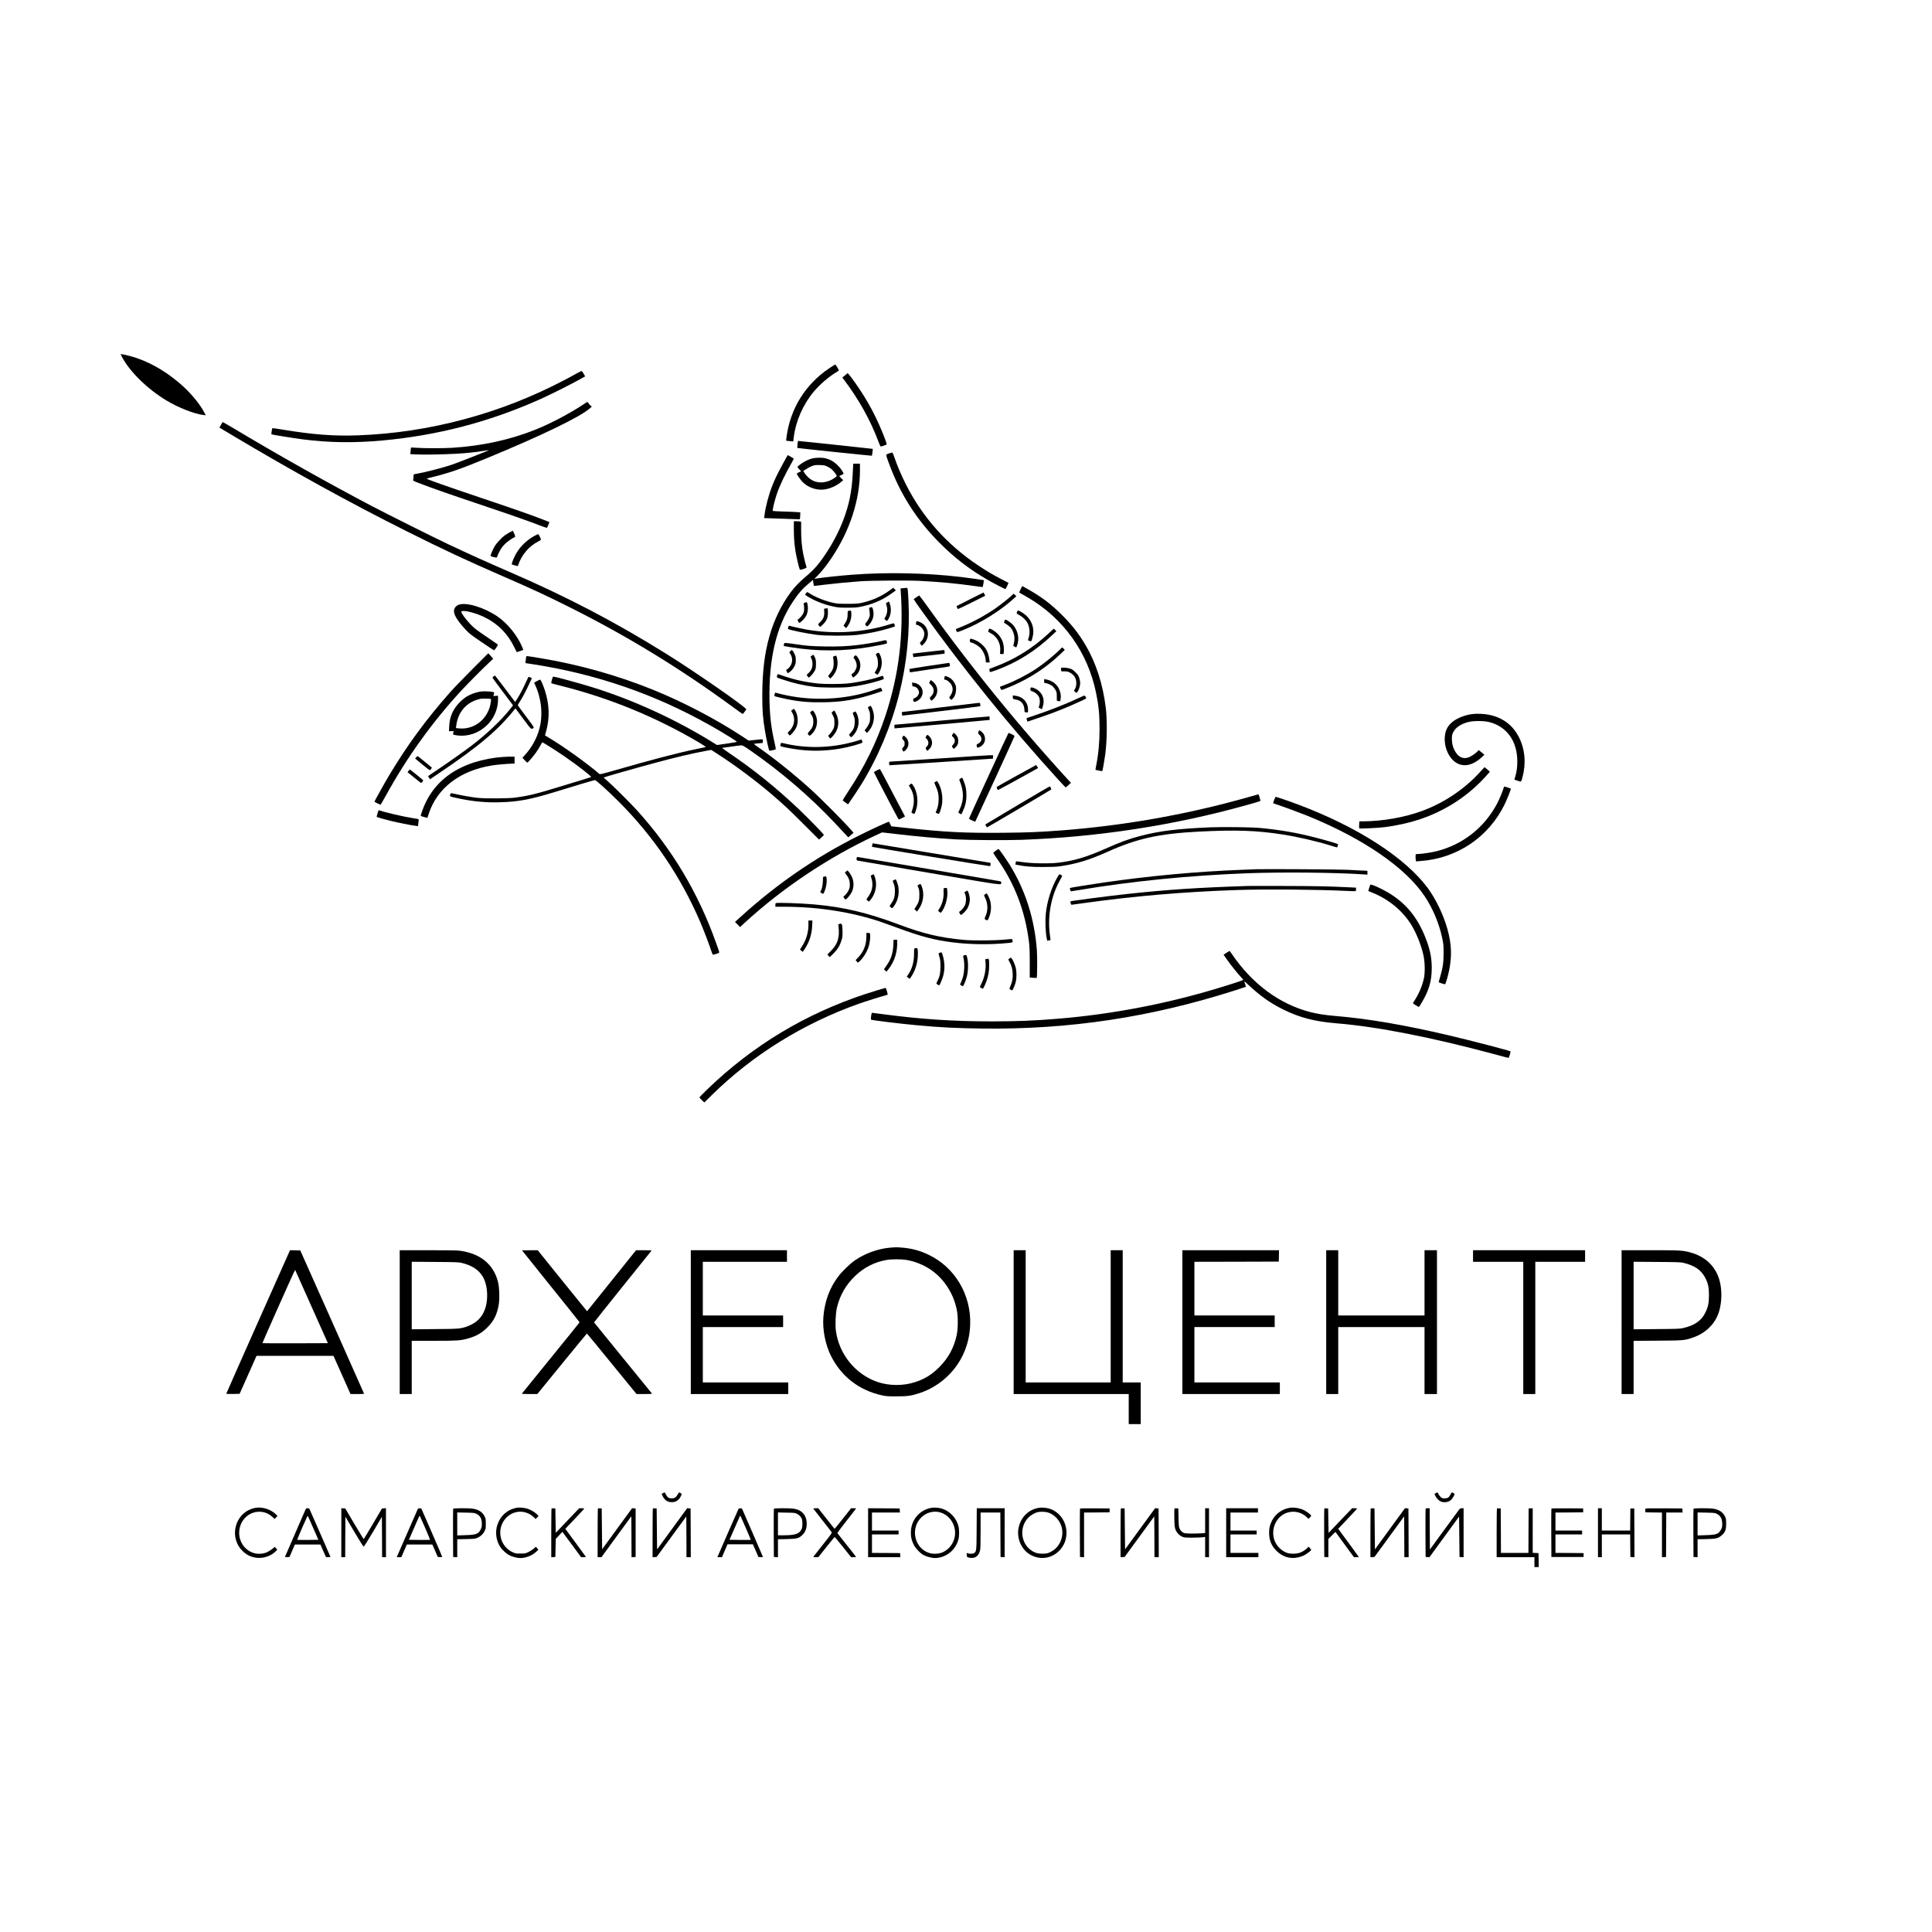 <?xml version="1.0" encoding="UTF-8" standalone="no"?> <svg xmlns="http://www.w3.org/2000/svg" version="1.0" width="4500pt" height="4500pt" viewBox="0 0 4500 4500" preserveAspectRatio="xMidYMid meet"><g transform="translate(0,4500) scale(0.1,-0.1)" fill="#000000" stroke="none"><path d="M2835 36699 c172 -342 595 -759 1045 -1029 274 -165 640 -309 856 -336 l56 -6 -31 59 c-89 178 -297 435 -497 616 -330 299 -696 524 -1065 652 -111 39 -265 79 -342 91 l-49 7 27 -54z"></path><path d="M19320 36426 c-560 -375 -913 -942 -1000 -1605 -6 -45 -10 -84 -8 -86 2 -2 39 -6 83 -10 l81 -7 13 103 c46 371 216 759 463 1054 140 168 356 354 524 453 35 20 64 40 64 43 0 15 -76 139 -85 139 -5 0 -66 -38 -135 -84z"></path><path d="M13455 36314 c-44 -25 -177 -97 -295 -159 -1492 -788 -3160 -1235 -4825 -1295 -560 -20 -1039 16 -1738 131 -137 23 -250 39 -253 36 -8 -8 -28 -137 -22 -143 9 -8 517 -90 734 -118 606 -78 1205 -86 1859 -25 1273 118 2453 424 3625 942 229 101 722 346 932 463 l157 88 -34 60 c-19 34 -40 62 -47 64 -7 1 -49 -19 -93 -44z"></path><path d="M19682 36258 l-63 -50 24 -32 c363 -480 632 -963 822 -1473 20 -57 43 -103 50 -103 17 0 128 39 137 48 4 4 -12 59 -36 122 -185 489 -408 908 -703 1322 -57 80 -119 162 -136 181 l-32 36 -63 -51z"></path><path d="M13570 35569 c-298 -198 -750 -436 -1080 -569 -600 -242 -1252 -385 -1955 -430 -196 -12 -666 -13 -835 0 -68 5 -126 8 -127 6 -2 -1 -6 -37 -9 -78 l-7 -76 162 -7 c173 -8 581 -1 901 16 216 11 487 39 655 68 61 10 111 18 113 16 6 -5 -762 -306 -878 -344 -250 -80 -630 -177 -805 -206 -73 -11 -74 -12 -73 -63 0 -26 -3 -59 -7 -73 -7 -26 -5 -28 122 -77 314 -122 643 -237 1671 -583 521 -175 936 -322 1176 -415 77 -30 143 -51 147 -47 4 4 18 36 32 70 l25 62 -126 50 c-287 112 -633 234 -1522 533 -715 240 -1222 420 -1212 429 4 3 82 25 173 47 370 92 618 179 1234 432 1274 526 2181 965 2400 1164 l40 36 -27 20 c-15 12 -37 36 -48 55 -12 19 -25 35 -28 34 -4 0 -54 -32 -112 -70z"></path><path d="M5172 35148 c-6 -13 -22 -42 -37 -65 l-25 -42 257 -154 c1423 -850 2784 -1600 4113 -2265 831 -416 1404 -684 2210 -1034 700 -304 1011 -449 1560 -723 1367 -683 2611 -1445 3853 -2357 103 -76 191 -138 196 -138 6 0 60 68 84 106 20 34 -1183 871 -1848 1285 -1208 753 -2328 1339 -3675 1921 -506 219 -943 416 -1425 644 -299 140 -1426 704 -1760 879 -1028 540 -2184 1190 -3257 1832 -114 68 -213 126 -221 129 -8 3 -18 -5 -25 -18z"></path><path d="M18576 34649 c-4 -44 -6 -82 -4 -83 6 -5 1732 -185 1736 -181 5 5 24 157 20 160 -3 2 -1724 186 -1739 185 -4 0 -10 -36 -13 -81z"></path><path d="M20702 34437 c-76 -26 -76 -11 2 -226 261 -717 648 -1324 1191 -1866 331 -332 673 -596 1080 -834 141 -83 426 -231 443 -231 9 0 76 139 70 145 -2 2 -68 37 -148 77 -212 109 -342 185 -550 324 -738 491 -1307 1130 -1696 1904 -99 197 -196 424 -256 601 -30 91 -47 129 -58 128 -8 0 -43 -10 -78 -22z"></path><path d="M18243 34213 c-142 -263 -192 -367 -256 -528 -84 -213 -159 -501 -182 -696 l-7 -56 394 -14 c216 -8 404 -14 418 -14 24 0 25 2 28 81 l3 81 -93 6 c-51 4 -193 10 -315 13 -122 4 -226 10 -232 13 -15 9 38 234 93 396 68 200 186 446 360 753 20 35 36 66 36 68 0 4 -134 84 -141 84 -2 0 -50 -84 -106 -187z"></path><path d="M18914 34320 c-114 -30 -237 -99 -339 -191 -5 -6 10 -28 39 -58 l47 -48 -50 -22 c-28 -12 -51 -28 -51 -35 0 -27 101 -166 158 -216 128 -115 315 -173 481 -151 146 21 297 90 408 189 l33 28 -45 44 c-25 24 -45 47 -45 50 0 3 23 16 51 28 41 17 50 25 45 39 -20 53 -80 133 -146 196 -81 78 -164 125 -266 151 -84 22 -230 20 -320 -4z m349 -183 c32 -15 77 -41 99 -59 44 -35 128 -142 128 -163 0 -19 -109 -90 -178 -115 -182 -69 -360 -40 -487 81 -30 29 -69 74 -85 101 l-30 48 69 45 c37 25 99 57 137 71 61 22 82 24 179 22 95 -3 118 -7 168 -31z"></path><path d="M19862 33973 c-21 -421 -84 -728 -219 -1083 -102 -267 -232 -518 -398 -770 -163 -249 -281 -385 -468 -543 -158 -133 -252 -230 -352 -362 -221 -294 -397 -655 -504 -1037 -115 -406 -166 -837 -166 -1393 0 -351 13 -510 65 -820 32 -193 86 -435 100 -449 7 -7 75 6 146 29 7 2 0 51 -22 147 -79 335 -113 619 -121 983 -20 976 156 1726 543 2308 134 202 229 309 389 442 l80 66 10 -68 11 -68 34 1 c19 1 127 13 240 28 213 26 542 58 810 77 241 17 1100 23 1370 10 458 -22 882 -62 1285 -120 105 -15 192 -26 194 -24 4 3 31 156 28 160 -4 3 -368 54 -527 73 -802 96 -1729 116 -2535 54 -285 -21 -684 -64 -848 -90 l-38 -6 77 77 c99 101 208 238 320 405 431 640 664 1359 664 2045 l0 155 -78 0 -78 0 -12 -227z"></path><path d="M18490 32678 c0 -203 11 -341 40 -528 20 -120 83 -389 98 -415 11 -19 166 31 158 51 -14 38 -57 210 -76 304 -34 177 -50 355 -50 561 l0 196 -37 7 c-21 3 -59 6 -85 6 l-48 0 0 -182z"></path><path d="M11874 32602 c-38 -21 -93 -54 -121 -75 -70 -51 -191 -182 -232 -251 -42 -71 -103 -218 -93 -227 13 -12 124 -40 138 -35 8 3 14 11 14 18 0 20 66 153 100 203 17 25 54 68 82 96 51 51 180 142 218 154 26 8 24 28 -8 97 l-27 57 -71 -37z"></path><path d="M12450 32519 c-210 -114 -375 -288 -470 -493 -41 -87 -66 -163 -58 -171 3 -3 35 -14 72 -25 62 -18 67 -18 72 -2 75 239 254 452 472 561 34 17 62 35 62 39 0 23 -50 127 -62 129 -7 2 -47 -15 -88 -38z"></path><path d="M23775 31280 c-19 -38 -35 -73 -35 -78 0 -5 17 -16 38 -26 20 -10 100 -55 177 -101 821 -486 1381 -1272 1574 -2210 61 -295 82 -509 82 -840 0 -319 -26 -599 -80 -860 -10 -49 -17 -91 -16 -93 7 -8 156 -38 160 -32 8 12 53 270 69 390 42 319 47 802 11 1090 -66 542 -227 1039 -466 1447 -157 266 -315 469 -544 699 -280 281 -501 445 -877 652 l-58 32 -35 -70z"></path><path d="M20740 31262 c-197 -148 -423 -250 -673 -304 -89 -19 -131 -22 -327 -22 -196 0 -238 3 -327 22 -191 42 -409 127 -546 215 -32 20 -61 37 -66 37 -5 0 -18 -15 -30 -32 l-20 -33 52 -33 c161 -103 391 -194 607 -239 112 -24 146 -27 330 -27 184 0 218 3 331 27 239 50 448 137 634 262 60 41 121 83 135 94 l25 20 -30 31 -31 30 -64 -48z"></path><path d="M21040 31301 l-65 -6 3 -35 c75 -1038 -41 -1990 -359 -2943 -204 -610 -483 -1178 -850 -1731 -91 -137 -144 -225 -138 -232 4 -5 34 -28 65 -49 l56 -39 19 25 c34 44 225 333 291 439 391 636 696 1362 882 2105 178 712 252 1455 216 2170 -13 267 -18 305 -38 303 -10 -1 -46 -4 -82 -7z"></path><path d="M22595 31043 c-170 -85 -312 -157 -314 -159 -5 -5 20 -63 30 -69 4 -3 150 65 323 152 l314 157 -19 38 c-11 21 -20 38 -22 37 -1 0 -141 -70 -312 -156z"></path><path d="M23574 31139 c-43 -46 -243 -206 -374 -299 -227 -162 -564 -345 -832 -450 l-106 -42 12 -36 c16 -45 13 -45 176 20 407 164 866 452 1178 740 l44 40 -28 29 c-15 16 -31 29 -34 29 -3 0 -19 -14 -36 -31z"></path><path d="M21344 31089 c-32 -23 -61 -43 -63 -45 -2 -2 81 -122 184 -266 975 -1361 2044 -2684 3169 -3920 99 -109 183 -198 187 -198 5 0 34 24 66 54 l57 53 -60 64 c-110 117 -440 485 -687 768 -904 1034 -1793 2154 -2576 3249 -111 155 -206 282 -210 282 -4 0 -34 -19 -67 -41z"></path><path d="M20667 30969 c-30 -16 -36 -23 -28 -37 5 -9 14 -44 21 -78 15 -74 1 -157 -37 -222 l-25 -44 23 -24 c31 -34 45 -30 73 19 58 100 71 226 36 341 -12 36 -22 66 -23 66 -1 -1 -19 -10 -40 -21z"></path><path d="M18748 30963 c-34 -13 -36 -17 -27 -39 5 -14 9 -58 9 -98 0 -57 -5 -83 -26 -124 -23 -47 -104 -132 -126 -132 -4 0 1 -18 12 -40 l21 -41 30 18 c49 28 118 109 145 167 30 67 40 163 25 238 -7 32 -15 60 -19 62 -4 2 -24 -3 -44 -11z"></path><path d="M10686 30915 c-52 -18 -94 -61 -107 -109 -27 -100 54 -242 269 -475 81 -87 118 -116 365 -284 152 -103 282 -190 290 -193 17 -6 104 123 91 135 -5 5 -128 89 -272 187 -223 151 -277 193 -351 270 -97 101 -163 184 -206 257 -23 40 -26 51 -14 58 53 33 333 -38 535 -137 310 -151 541 -384 695 -704 29 -58 53 -107 55 -109 2 -2 37 9 78 24 l75 27 -20 52 c-106 270 -350 573 -593 735 -309 206 -717 328 -890 266z"></path><path d="M20262 30847 c-17 -8 -22 -16 -17 -31 4 -12 9 -53 12 -92 5 -62 2 -79 -19 -126 -14 -30 -39 -70 -57 -90 -36 -41 -37 -45 -12 -75 26 -31 33 -29 73 15 98 109 128 235 87 372 -13 42 -26 48 -67 27z"></path><path d="M19230 30828 l-36 -9 4 -69 c6 -99 -17 -159 -87 -232 l-57 -58 19 -30 c10 -17 24 -30 30 -30 6 0 39 28 73 63 81 83 107 148 108 269 1 48 -3 91 -9 96 -6 5 -25 5 -45 0z"></path><path d="M19769 30773 c-26 -4 -26 -5 -26 -86 0 -88 -18 -144 -70 -220 l-26 -38 30 -30 30 -30 27 35 c64 84 95 177 96 283 0 68 -6 94 -24 92 -6 -1 -23 -4 -37 -6z"></path><path d="M23690 30754 c-16 -42 -12 -49 46 -77 66 -33 153 -112 188 -171 57 -98 72 -242 37 -356 l-19 -61 34 -16 c22 -11 38 -13 44 -7 5 5 20 48 31 94 48 188 -5 365 -149 503 -52 49 -163 117 -192 117 -6 0 -15 -12 -20 -26z"></path><path d="M23395 30533 c-11 -25 -12 -39 -5 -41 30 -10 131 -87 154 -117 77 -100 103 -232 72 -354 -9 -35 -15 -65 -14 -66 2 -1 18 -10 36 -19 l33 -17 13 33 c71 168 26 379 -109 513 -38 38 -138 105 -157 105 -4 0 -15 -17 -23 -37z"></path><path d="M21340 30506 c0 -13 -3 -31 -6 -39 -4 -11 3 -17 25 -22 57 -12 118 -63 147 -121 22 -46 26 -64 21 -108 -6 -63 -33 -120 -76 -160 -31 -30 -31 -36 4 -80 15 -19 16 -19 54 18 165 161 128 418 -72 512 -69 32 -97 32 -97 0z"></path><path d="M20740 30463 c-611 -195 -1301 -240 -1948 -128 -123 22 -368 76 -407 91 -16 6 -41 -64 -29 -76 25 -23 423 -105 669 -137 201 -26 750 -26 950 0 285 37 505 83 740 154 66 20 123 37 127 40 7 4 -10 63 -21 74 -3 3 -40 -5 -81 -18z"></path><path d="M23030 30333 c-6 -15 -12 -33 -14 -39 -2 -6 20 -23 51 -38 153 -75 245 -241 230 -417 l-6 -67 37 -6 c20 -3 41 -1 45 3 5 5 10 49 10 98 0 146 -42 258 -137 360 -51 55 -135 113 -183 128 -19 5 -25 1 -33 -22z"></path><path d="M24410 30233 c-362 -334 -774 -590 -1220 -757 l-145 -55 2 -31 c0 -18 5 -36 10 -41 6 -6 67 12 154 44 495 185 899 439 1304 821 l90 84 -30 30 -30 30 -135 -125z"></path><path d="M22596 30113 c-3 -8 -6 -27 -6 -43 0 -24 5 -29 33 -35 58 -13 165 -76 211 -125 74 -79 126 -205 126 -305 0 -35 0 -35 46 -35 l46 0 -7 53 c-19 160 -61 255 -154 348 -69 69 -146 115 -238 142 -46 14 -52 14 -57 0z"></path><path d="M20530 30069 c-102 -25 -396 -75 -555 -93 -255 -30 -464 -39 -765 -33 -323 6 -413 13 -690 54 -102 15 -201 27 -219 27 -32 1 -36 -2 -42 -34 -4 -19 -6 -36 -5 -37 1 -1 72 -14 157 -27 624 -101 1219 -100 1844 4 191 32 392 74 402 83 3 4 2 22 -1 42 -8 41 -14 42 -126 14z"></path><path d="M24695 29879 c-122 -126 -375 -332 -560 -456 -209 -139 -500 -289 -725 -374 -63 -23 -116 -43 -117 -44 -9 -4 23 -75 34 -75 28 0 302 114 444 186 347 173 648 384 922 644 l108 103 -27 28 c-15 16 -30 29 -34 29 -3 0 -24 -18 -45 -41z"></path><path d="M18406 29831 c-19 -20 -24 -31 -16 -36 7 -4 23 -31 36 -59 58 -125 12 -263 -114 -342 -6 -3 32 -74 39 -74 5 0 32 19 61 43 37 30 63 63 88 112 31 61 35 76 35 149 0 68 -5 91 -28 141 -27 58 -53 95 -67 95 -3 0 -19 -13 -34 -29z"></path><path d="M21615 29818 c-192 -21 -351 -40 -353 -42 -2 -3 0 -22 5 -43 l8 -39 355 38 c195 21 360 40 365 42 6 2 9 22 7 45 -3 30 -8 41 -21 40 -9 -1 -173 -19 -366 -41z"></path><path d="M20428 29782 c-34 -20 -34 -22 -6 -75 27 -53 36 -177 18 -242 -7 -25 -25 -65 -41 -90 l-28 -44 32 -25 c37 -29 43 -26 80 42 70 128 74 281 11 409 -23 44 -31 48 -66 25z"></path><path d="M11003 29415 c-203 -204 -437 -446 -519 -539 -559 -632 -996 -1228 -1416 -1929 -119 -199 -352 -617 -346 -622 8 -7 134 -70 140 -70 4 0 62 99 129 220 486 884 1071 1698 1749 2435 145 157 496 511 652 657 l96 90 -57 64 -58 64 -370 -370z"></path><path d="M18907 29727 l-28 -22 23 -50 c16 -37 22 -68 22 -120 0 -88 -25 -147 -88 -208 l-47 -44 18 -32 c10 -17 23 -31 30 -31 23 0 111 99 140 157 25 52 28 68 28 158 0 88 -3 107 -27 158 -15 31 -31 57 -35 57 -4 0 -21 -10 -36 -23z"></path><path d="M19902 29717 c-12 -13 -22 -26 -22 -30 0 -4 13 -25 29 -48 36 -49 54 -129 42 -181 -11 -46 -56 -124 -79 -137 -45 -26 -45 -26 -27 -62 10 -19 19 -36 21 -38 9 -9 84 54 114 95 80 112 79 268 -3 375 -40 53 -48 55 -75 26z"></path><path d="M19432 29717 c-28 -9 -32 -14 -26 -31 3 -12 9 -61 11 -111 6 -110 -16 -179 -83 -261 -24 -29 -44 -57 -44 -62 0 -5 12 -19 26 -33 l26 -24 45 49 c87 96 129 219 120 346 -5 74 -23 141 -35 139 -4 -1 -22 -6 -40 -12z"></path><path d="M12256 29703 c-2 -10 -8 -47 -11 -83 l-7 -65 223 -34 c123 -18 354 -60 514 -92 1448 -291 2773 -818 4043 -1607 84 -52 149 -98 145 -102 -4 -4 -110 -22 -235 -40 l-228 -33 -77 48 c-872 543 -1874 1003 -2833 1300 -323 100 -859 245 -906 245 -12 0 -52 -146 -42 -155 2 -2 95 -27 208 -55 1144 -286 2235 -734 3238 -1328 121 -72 158 -99 145 -103 -10 -4 -112 -26 -228 -49 -389 -79 -1021 -244 -1859 -485 -321 -92 -371 -104 -385 -92 -281 243 -843 646 -1172 841 l-96 57 29 102 c84 302 75 618 -29 941 -43 133 -97 256 -114 256 -7 0 -41 -16 -75 -35 l-63 -36 26 -57 c146 -320 182 -696 97 -1014 -61 -228 -179 -442 -343 -620 l-53 -58 53 -57 c29 -32 56 -57 61 -55 18 5 123 125 190 216 37 50 86 128 110 173 24 46 47 83 51 83 14 0 360 -220 524 -334 313 -216 632 -465 611 -476 -7 -4 -107 -35 -223 -70 -115 -34 -363 -109 -550 -167 -507 -156 -687 -199 -985 -240 -168 -23 -731 -26 -900 -5 -147 18 -369 57 -496 87 -59 14 -111 22 -116 17 -4 -4 -10 -22 -14 -39 -7 -37 -13 -35 213 -83 324 -68 617 -96 938 -87 446 12 719 64 1325 251 481 148 878 266 897 266 27 0 310 -256 558 -505 806 -806 1441 -1745 1894 -2798 81 -189 219 -549 262 -686 13 -40 28 -75 34 -77 6 -3 42 6 80 18 59 19 69 26 67 43 -2 11 -34 106 -72 210 -416 1168 -1024 2186 -1849 3097 -150 166 -571 584 -693 688 -42 36 -77 67 -77 70 -1 7 768 226 1174 335 494 134 898 229 1211 286 l120 22 145 -93 c406 -261 898 -628 1274 -950 272 -233 397 -351 736 -690 l356 -356 57 53 57 53 -21 28 c-49 62 -388 408 -560 571 -532 504 -1039 913 -1629 1313 -96 65 -168 118 -160 118 8 0 104 14 214 30 110 16 216 30 235 30 28 -1 68 -24 211 -123 719 -499 1390 -1076 1967 -1690 119 -127 238 -254 263 -281 l47 -50 61 53 61 53 -26 32 c-152 182 -728 763 -994 1002 -388 349 -847 716 -1213 969 -47 33 -86 63 -87 66 0 4 46 11 103 15 l102 9 3 43 c4 50 19 48 -183 27 l-147 -16 -167 110 c-609 398 -1346 783 -2044 1068 -830 338 -1747 596 -2637 742 -345 57 -327 55 -334 34z"></path><path d="M21633 29491 c-243 -37 -444 -69 -447 -72 -8 -7 5 -79 14 -79 12 0 883 130 905 135 17 4 20 11 17 45 -3 33 -8 40 -26 39 -11 -1 -220 -31 -463 -68z"></path><path d="M24715 29440 c-3 -5 -3 -25 0 -43 l7 -34 71 0 c57 0 82 -5 122 -26 102 -52 154 -136 155 -248 0 -66 -18 -128 -47 -160 -12 -15 -10 -20 19 -43 l33 -26 23 27 c29 37 62 143 62 203 0 26 -9 79 -21 116 -18 59 -30 77 -88 134 -54 55 -78 71 -130 88 -68 23 -195 30 -206 12z"></path><path d="M18101 29264 c-16 -46 -23 -42 149 -98 243 -81 452 -129 710 -163 170 -22 656 -25 825 -5 234 29 473 80 693 148 90 28 112 38 108 51 -3 8 -9 26 -12 39 -8 29 -5 29 -91 0 -196 -67 -511 -132 -758 -157 -155 -15 -518 -15 -665 0 -302 32 -551 87 -822 180 -65 23 -119 41 -121 41 -2 0 -9 -16 -16 -36z"></path><path d="M11498 29246 c-16 -12 -28 -25 -28 -30 0 -4 108 -151 240 -326 l240 -319 -66 -83 c-208 -264 -548 -587 -899 -854 -186 -141 -520 -377 -777 -550 -128 -87 -235 -159 -236 -160 -2 -1 7 -19 20 -38 l25 -36 204 138 c943 637 1377 1003 1766 1490 l18 23 183 -245 c195 -261 185 -251 236 -211 18 14 10 26 -172 268 -106 140 -192 258 -192 262 0 4 22 42 49 84 67 105 132 228 212 400 l68 146 -37 17 c-20 9 -40 14 -44 10 -3 -4 -29 -59 -58 -122 -62 -139 -147 -301 -207 -393 l-44 -68 -221 293 c-121 161 -228 301 -237 310 -15 16 -18 15 -43 -6z"></path><path d="M22007 29252 c-3 -4 -7 -24 -11 -44 -6 -31 -4 -38 9 -38 46 0 125 -63 156 -122 47 -92 35 -171 -43 -280 -11 -15 -9 -22 14 -45 l27 -27 24 23 c51 47 81 120 85 207 4 73 1 89 -22 140 -29 63 -71 113 -122 145 -40 25 -112 50 -117 41z"></path><path d="M24320 29136 c0 -42 2 -46 25 -46 41 0 129 -38 171 -74 22 -19 53 -58 69 -87 27 -49 30 -62 30 -151 l0 -96 35 -11 c42 -13 47 -7 56 66 7 57 1 103 -22 174 -44 137 -167 238 -321 264 l-43 7 0 -46z"></path><path d="M21657 29125 l-17 -35 44 -43 c85 -81 84 -189 -2 -271 -30 -28 -30 -29 -14 -62 8 -19 21 -34 27 -34 6 0 30 19 52 43 116 118 111 287 -12 395 -26 23 -51 42 -55 42 -3 0 -14 -16 -23 -35z"></path><path d="M21243 29086 c4 -10 7 -31 7 -47 0 -25 4 -29 29 -29 69 0 138 -86 125 -156 -9 -46 -55 -99 -99 -114 -28 -9 -35 -17 -35 -38 0 -15 4 -33 9 -41 14 -22 84 2 133 47 149 134 74 361 -129 389 -41 5 -46 4 -40 -11z"></path><path d="M24007 28983 c-4 -3 -7 -21 -7 -39 0 -30 4 -34 49 -49 62 -20 123 -73 150 -128 25 -52 28 -145 6 -206 l-14 -41 39 -20 39 -20 22 71 c41 136 8 263 -92 353 -61 55 -171 100 -192 79z"></path><path d="M20400 28943 c-596 -216 -1306 -275 -1957 -162 -112 19 -339 70 -374 84 -13 5 -19 -3 -27 -35 -5 -22 -7 -42 -3 -44 13 -8 205 -54 311 -75 294 -57 519 -75 855 -68 350 8 574 38 910 124 119 30 422 127 433 138 10 9 -24 75 -38 74 -8 -1 -58 -17 -110 -36z"></path><path d="M11178 28890 c-114 -20 -248 -72 -335 -131 -26 -18 -79 -62 -117 -98 -168 -162 -253 -346 -263 -573 l-6 -118 56 0 55 0 -10 -36 c-5 -20 -6 -40 -1 -45 4 -4 52 -13 105 -20 243 -28 489 57 676 235 166 158 262 379 262 604 l0 87 -55 -3 -54 -4 9 34 c6 18 10 38 10 44 0 26 -225 42 -332 24z m231 -166 c31 -7 32 -7 26 -53 -14 -106 -29 -161 -66 -239 -125 -270 -397 -428 -684 -397 l-65 7 6 51 c40 332 249 564 569 631 33 6 180 6 214 0z"></path><path d="M23590 28769 c0 -47 8 -55 63 -62 122 -17 194 -94 206 -219 l6 -72 35 -7 c19 -4 37 -5 40 -2 3 2 5 32 5 66 -2 173 -120 301 -297 322 l-58 7 0 -33z"></path><path d="M25150 28753 c-290 -138 -714 -306 -1050 -416 -102 -33 -187 -62 -189 -64 -2 -1 1 -21 8 -42 l11 -40 248 84 c277 93 477 169 725 274 201 86 397 177 397 186 0 17 -32 65 -43 64 -6 0 -55 -21 -107 -46z"></path><path d="M21890 28521 l-885 -106 3 -40 c2 -22 5 -41 7 -43 4 -4 1814 213 1818 219 2 2 2 21 -1 42 -4 33 -7 37 -31 36 -14 -1 -424 -49 -911 -108z"></path><path d="M20246 28545 c-10 -8 -23 -16 -28 -17 -5 -2 4 -30 19 -63 25 -54 28 -71 28 -165 0 -94 -3 -111 -28 -164 -15 -33 -44 -79 -63 -103 l-36 -44 28 -30 29 -31 37 42 c93 104 140 263 119 399 -12 79 -56 191 -75 191 -6 0 -20 -7 -30 -15z"></path><path d="M18456 28466 l-30 -23 21 -34 c83 -135 61 -308 -53 -427 l-49 -50 20 -31 c11 -17 24 -31 29 -31 23 0 120 116 149 178 56 120 48 283 -19 400 -14 23 -28 42 -32 42 -4 0 -20 -11 -36 -24z"></path><path d="M18891 28426 l-23 -24 24 -38 c42 -67 53 -106 52 -179 0 -87 -25 -145 -89 -214 -49 -52 -50 -68 -10 -101 14 -11 23 -7 66 36 107 105 147 266 100 406 -23 71 -65 138 -85 138 -7 0 -23 -11 -35 -24z"></path><path d="M19396 28426 l-28 -24 33 -68 c31 -63 34 -76 34 -164 0 -82 -4 -103 -27 -152 -15 -32 -48 -80 -73 -107 l-47 -50 23 -30 c13 -17 26 -31 30 -31 4 0 31 26 60 58 135 147 162 343 72 523 -19 38 -37 69 -41 69 -4 -1 -20 -11 -36 -24z"></path><path d="M19890 28413 c-14 -9 -27 -18 -28 -19 -2 -1 8 -33 23 -70 24 -61 27 -78 23 -158 -5 -104 -27 -159 -96 -236 l-39 -45 20 -27 c12 -16 26 -28 33 -28 7 0 31 21 54 48 127 144 155 346 70 512 -23 45 -26 46 -60 23z"></path><path d="M34300 28369 c-166 -20 -344 -87 -455 -172 -135 -102 -195 -230 -195 -417 0 -172 65 -348 172 -465 184 -201 446 -182 693 50 l60 56 -30 25 c-16 14 -46 38 -66 54 l-36 29 -29 -30 c-49 -52 -150 -119 -211 -141 -130 -45 -241 10 -321 160 -44 83 -65 171 -65 275 1 78 4 95 32 152 54 109 170 189 347 237 118 31 363 32 489 0 412 -103 656 -445 656 -917 0 -134 -16 -253 -50 -362 l-19 -61 76 -27 c87 -31 82 -35 113 80 88 326 59 654 -81 932 -171 340 -482 530 -898 547 -59 3 -141 1 -182 -5z"></path><path d="M21955 28219 c-594 -54 -1090 -98 -1103 -98 -21 -1 -23 -5 -20 -43 l3 -43 40 3 c64 3 2064 181 2123 188 l52 6 0 39 c0 21 -3 40 -7 42 -5 2 -494 -41 -1088 -94z"></path><path d="M22790 27954 c-12 -34 -11 -37 19 -65 76 -69 65 -166 -25 -209 -39 -20 -41 -22 -34 -58 5 -32 9 -37 30 -34 45 5 109 51 136 98 53 90 26 213 -59 275 -22 16 -43 29 -48 29 -4 0 -13 -16 -19 -36z"></path><path d="M22186 27895 c-19 -36 -19 -36 2 -51 28 -19 52 -65 52 -99 0 -32 -14 -61 -47 -97 -25 -26 -25 -27 -7 -57 10 -17 23 -31 29 -31 16 0 70 59 89 97 22 45 21 134 -4 182 -18 35 -72 91 -88 91 -4 0 -16 -16 -26 -35z"></path><path d="M23032 26945 c-250 -541 -456 -992 -459 -1003 -3 -15 9 -25 67 -51 39 -18 73 -32 75 -30 8 9 908 1966 912 1985 4 18 -6 26 -62 53 -37 17 -70 31 -74 31 -3 0 -210 -443 -459 -985z"></path><path d="M21574 27855 l-18 -34 26 -28 c55 -58 56 -133 3 -183 -30 -28 -31 -36 -6 -73 l18 -29 38 34 c92 80 99 215 17 301 -46 49 -57 50 -78 12z"></path><path d="M21023 27836 c-16 -35 -16 -35 15 -71 27 -30 32 -44 32 -85 0 -41 -5 -55 -32 -85 -31 -36 -31 -36 -15 -71 14 -28 20 -33 35 -25 30 16 70 64 86 103 31 73 14 163 -42 221 -47 50 -60 52 -79 13z"></path><path d="M19990 27753 c-531 -166 -1101 -197 -1635 -88 -66 14 -130 28 -142 31 -18 5 -23 0 -32 -32 -8 -27 -7 -40 1 -45 6 -4 56 -17 112 -28 425 -91 837 -101 1261 -30 208 35 522 121 532 145 2 6 -2 25 -9 41 l-13 30 -75 -24z"></path><path d="M21880 27334 c-602 -40 -1112 -73 -1132 -73 -37 -1 -38 -2 -38 -40 0 -22 3 -42 8 -45 5 -3 1921 119 2410 154 1 0 2 18 2 40 l0 40 -77 -1 c-43 -1 -571 -34 -1173 -75z"></path><path d="M9692 27360 l-22 -28 164 -136 c91 -75 169 -136 175 -136 5 0 19 13 31 30 l21 29 -163 135 c-90 75 -167 135 -173 135 -5 0 -20 -13 -33 -29z"></path><path d="M11717 27369 c-227 -15 -469 -61 -672 -126 -531 -171 -905 -479 -1126 -926 -57 -116 -128 -311 -117 -322 6 -7 150 -47 153 -43 1 2 14 41 29 88 195 601 723 1008 1467 1130 111 18 328 38 469 43 l65 2 0 80 0 80 -75 1 c-41 1 -128 -2 -193 -7z"></path><path d="M23676 26930 c-246 -136 -453 -253 -458 -258 -11 -11 16 -72 31 -72 7 0 487 263 833 456 l97 55 -20 34 c-12 19 -24 35 -27 35 -4 -1 -209 -113 -456 -250z"></path><path d="M34471 27016 c-356 -394 -838 -717 -1349 -905 -406 -149 -924 -240 -1363 -241 l-96 0 -6 -77 c-3 -43 -1 -82 4 -87 11 -12 444 9 599 29 271 35 563 100 788 174 614 202 1151 552 1570 1021 l84 95 -58 52 c-33 29 -62 53 -65 53 -3 0 -52 -51 -108 -114z"></path><path d="M20421 27055 c-35 -19 -65 -36 -67 -38 -4 -4 561 -1086 575 -1100 6 -6 36 5 80 28 l71 37 -85 162 c-386 737 -494 941 -501 943 -5 1 -38 -13 -73 -32z"></path><path d="M9517 27047 l-25 -33 154 -124 c84 -69 157 -126 162 -128 4 -1 18 12 31 29 19 26 21 33 10 44 -23 21 -283 231 -295 238 -7 4 -22 -7 -37 -26z"></path><path d="M22372 26868 c-23 -15 -31 -25 -26 -37 107 -260 110 -460 8 -680 -19 -41 -34 -75 -34 -76 0 -2 16 -12 36 -24 l35 -21 39 84 c56 118 80 227 80 361 0 61 -7 139 -14 175 -14 68 -72 226 -85 234 -4 3 -22 -5 -39 -16z"></path><path d="M21796 26795 c-10 -8 -24 -16 -30 -18 -6 -2 6 -39 31 -93 51 -111 67 -183 66 -304 -1 -97 -18 -182 -52 -263 l-19 -44 35 -17 c20 -9 39 -13 44 -9 16 17 49 114 65 194 34 167 0 386 -82 525 -29 49 -31 50 -58 29z"></path><path d="M21196 26727 l-28 -23 31 -49 c93 -146 112 -339 51 -512 -11 -32 -20 -61 -20 -65 0 -12 59 -40 70 -33 5 3 21 43 36 88 63 197 32 435 -77 588 -25 35 -26 35 -63 6z"></path><path d="M23719 26256 c-399 -237 -736 -438 -749 -447 -23 -15 -23 -15 -4 -47 10 -18 22 -32 26 -32 9 0 1476 866 1491 880 9 8 -16 65 -30 73 -5 2 -335 -190 -734 -427z"></path><path d="M35020 26640 c-19 -71 -100 -262 -151 -360 -296 -557 -797 -952 -1404 -1105 -121 -31 -322 -62 -440 -67 l-50 -3 -3 -40 c-2 -22 -1 -60 3 -84 l7 -44 96 7 c858 60 1593 554 1968 1321 60 125 144 336 144 364 0 7 -135 51 -154 51 -3 0 -10 -18 -16 -40z"></path><path d="M29240 26479 c-36 -11 -189 -54 -340 -95 -1347 -371 -2752 -615 -4155 -724 -524 -40 -801 -52 -1391 -57 -882 -8 -1341 15 -2253 114 l-343 37 -23 53 c-13 29 -27 53 -30 53 -24 0 -413 -178 -695 -320 -1003 -501 -1909 -1123 -2753 -1889 l-138 -125 60 -59 59 -60 123 114 c871 798 1934 1508 3009 2010 l175 81 310 -36 c513 -60 946 -99 1410 -127 295 -17 1175 -23 1530 -10 1790 65 3558 338 5230 806 335 94 338 94 332 113 -3 9 -13 45 -22 80 -10 34 -21 62 -24 61 -3 0 -35 -9 -71 -20z"></path><path d="M29677 26366 l-25 -75 66 -22 c153 -50 549 -196 719 -264 1317 -534 2308 -1215 2755 -1893 187 -284 329 -625 400 -963 30 -144 32 -167 32 -349 0 -220 -16 -331 -79 -549 -19 -68 -35 -124 -35 -126 0 -10 143 -56 150 -49 16 17 70 205 94 326 68 338 55 619 -44 970 -91 323 -267 689 -452 940 -525 709 -1622 1419 -2998 1940 -202 77 -526 188 -546 188 -7 0 -23 -34 -37 -74z"></path><path d="M8817 26123 c-9 -15 -47 -146 -44 -150 8 -7 179 -56 332 -94 161 -40 473 -102 576 -114 l56 -7 9 81 c11 93 23 82 -106 101 -231 35 -685 140 -805 186 -7 3 -15 2 -18 -3z"></path><path d="M28190 25730 c-770 -33 -1182 -84 -1625 -200 -271 -70 -457 -138 -810 -295 -455 -202 -748 -288 -1125 -331 -207 -23 -606 -16 -813 16 -82 12 -150 20 -151 18 -2 -1 -6 -19 -10 -39 l-6 -36 57 -11 c186 -36 313 -46 583 -46 208 0 306 4 400 17 374 53 684 147 1100 334 688 311 1203 425 2130 473 861 44 1344 28 1950 -66 347 -54 802 -158 1124 -259 81 -25 149 -45 151 -43 7 10 24 72 20 76 -10 11 -305 97 -520 152 -449 116 -821 180 -1305 226 -196 18 -859 26 -1150 14z"></path><path d="M20316 25319 c-4 -23 -5 -43 -4 -44 7 -7 2741 -455 2748 -450 4 3 10 21 12 40 3 30 1 36 -16 40 -12 3 -622 104 -1356 225 -734 121 -1345 222 -1356 225 -19 4 -22 -1 -28 -36z"></path><path d="M23198 25189 c-29 -23 -57 -45 -62 -50 -4 -4 26 -55 69 -114 421 -584 670 -1228 762 -1965 14 -114 18 -219 18 -486 l0 -342 78 -7 c44 -3 81 -4 84 -2 12 12 15 493 4 642 -54 734 -268 1404 -638 2000 -80 127 -234 348 -252 359 -5 4 -33 -13 -63 -35z"></path><path d="M19956 25024 c-12 -30 -6 -63 12 -68 9 -3 763 -132 1675 -287 1790 -305 1676 -290 1677 -227 0 21 -6 28 -27 32 -42 9 -3314 566 -3323 566 -4 0 -11 -7 -14 -16z"></path><path d="M29270 24754 c-41 -2 -203 -8 -360 -14 -1041 -40 -2145 -142 -3205 -296 -349 -51 -775 -120 -782 -127 -10 -11 10 -77 24 -77 8 0 94 13 191 30 1214 204 2574 340 3912 390 810 30 2046 19 2708 -26 l92 -6 0 45 0 44 -142 7 c-79 4 -231 12 -338 17 -180 10 -1930 20 -2100 13z"></path><path d="M19706 24701 l-27 -29 40 -53 c54 -71 76 -136 75 -225 0 -60 -5 -82 -32 -136 -18 -37 -51 -83 -76 -106 l-43 -40 19 -31 c11 -17 26 -31 33 -31 24 0 116 111 147 177 64 137 46 305 -46 431 -24 33 -49 62 -54 66 -5 3 -21 -8 -36 -23z"></path><path d="M20315 24623 c-17 -9 -31 -17 -33 -18 -2 -2 7 -35 19 -75 32 -108 24 -223 -23 -322 -20 -40 -49 -90 -67 -112 -17 -21 -31 -42 -30 -45 0 -3 13 -16 29 -29 l30 -23 25 28 c126 141 173 352 117 530 -12 40 -26 74 -30 77 -4 2 -21 -3 -37 -11z"></path><path d="M24629 24568 c-134 -228 -237 -548 -268 -830 -20 -181 -11 -441 20 -596 l11 -54 36 7 c21 4 39 8 40 10 2 2 -1 36 -8 77 -70 455 13 932 231 1320 27 48 49 92 49 96 0 5 -12 15 -27 23 -16 7 -31 15 -35 17 -3 2 -26 -30 -49 -70z"></path><path d="M19197 24581 l-27 -6 -4 -105 c-3 -100 -27 -198 -58 -237 -7 -9 0 -18 24 -33 18 -11 37 -18 43 -17 16 6 57 119 72 202 15 87 9 206 -11 204 -6 -1 -23 -4 -39 -8z"></path><path d="M20822 24502 c-23 -11 -31 -21 -26 -31 41 -100 48 -131 48 -226 1 -121 -19 -191 -81 -284 l-43 -64 26 -29 c33 -34 40 -29 96 56 57 89 90 201 90 311 1 50 -5 110 -12 135 -19 68 -51 150 -58 149 -4 0 -22 -8 -40 -17z"></path><path d="M21398 24394 c-16 -8 -28 -16 -28 -17 0 -1 10 -27 22 -57 17 -44 22 -76 22 -160 1 -122 -14 -176 -75 -271 l-41 -62 30 -30 30 -30 32 44 c115 156 146 366 80 543 -23 60 -30 64 -72 40z"></path><path d="M31917 24393 c-9 -16 -49 -144 -46 -147 2 -1 56 -23 119 -49 374 -154 698 -429 895 -759 114 -192 227 -480 272 -698 33 -158 37 -396 9 -525 -38 -173 -113 -355 -212 -508 -24 -37 -44 -69 -44 -72 0 -11 134 -95 140 -88 21 21 128 207 161 278 92 200 129 354 136 573 8 235 -26 438 -112 675 -180 494 -424 821 -806 1077 -171 116 -497 270 -512 243z"></path><path d="M29065 24364 c-1146 -37 -1861 -84 -2790 -184 -462 -50 -1332 -163 -1343 -175 -3 -2 0 -21 5 -42 7 -29 13 -37 28 -36 11 2 133 18 270 37 1197 167 2347 265 3590 306 659 22 1875 12 2528 -21 120 -6 221 -8 224 -5 3 3 6 22 7 43 l1 38 -140 7 c-498 24 -757 30 -1475 32 -443 2 -850 2 -905 0z"></path><path d="M21989 24313 c-13 -3 -15 -17 -11 -87 7 -141 -28 -279 -100 -392 l-30 -48 28 -23 c16 -13 32 -23 37 -23 4 0 21 21 37 46 80 127 128 319 115 459 -7 73 -7 75 -33 74 -15 -1 -34 -3 -43 -6z"></path><path d="M22498 24239 l-36 -19 19 -50 c26 -68 25 -172 -1 -244 -20 -52 -84 -132 -125 -154 -19 -10 -19 -12 -2 -46 9 -20 21 -36 26 -36 23 0 116 89 147 140 38 62 64 152 64 220 0 49 -22 147 -43 185 l-12 23 -37 -19z"></path><path d="M22948 24172 c-16 -9 -28 -20 -28 -25 0 -4 11 -30 25 -57 62 -123 70 -283 20 -403 -39 -92 -39 -90 -5 -110 41 -25 52 -15 84 76 45 123 50 252 16 377 -14 51 -67 160 -78 160 -4 0 -19 -8 -34 -18z"></path><path d="M18067 23963 c-4 -3 -7 -24 -7 -45 l0 -38 208 0 c777 0 1556 -121 2231 -346 58 -20 232 -82 386 -139 576 -212 868 -289 1310 -345 402 -51 874 -56 1285 -14 111 11 111 11 104 52 -4 21 -8 39 -10 40 -1 2 -83 -4 -181 -14 -218 -22 -748 -25 -953 -5 -546 51 -930 142 -1500 356 -738 277 -1289 408 -1975 469 -306 28 -881 47 -898 29z"></path><path d="M18830 23460 c0 -199 -62 -385 -185 -556 -15 -20 -13 -23 19 -48 l35 -26 46 69 c107 162 163 336 172 539 l6 122 -47 0 -46 0 0 -100z"></path><path d="M19547 23478 c-21 -7 -26 -14 -21 -27 4 -9 9 -66 12 -126 8 -196 -45 -334 -183 -472 l-82 -83 21 -30 c12 -16 25 -30 31 -30 5 0 48 39 95 88 94 96 142 176 181 302 20 63 24 95 23 200 -2 178 -13 202 -77 178z"></path><path d="M20180 23183 c-1 -195 -66 -355 -201 -494 l-50 -52 23 -26 c13 -14 24 -28 25 -30 7 -11 61 39 115 107 69 86 128 204 152 304 20 79 31 215 22 252 -6 23 -12 26 -46 26 l-40 0 0 -87z"></path><path d="M20849 23112 l-36 -3 -6 -127 c-8 -192 -59 -338 -171 -490 -25 -34 -46 -65 -45 -70 0 -4 13 -17 29 -30 l28 -22 35 42 c133 164 203 353 214 574 3 67 2 123 -3 125 -5 2 -25 3 -45 1z"></path><path d="M21313 22913 c-22 -4 -23 -8 -23 -131 0 -189 -46 -351 -139 -485 l-31 -45 35 -26 34 -26 29 42 c92 135 149 305 159 479 3 58 3 126 -1 152 -7 49 -10 50 -63 40z"></path><path d="M28566 22807 l-67 -43 77 -110 c91 -130 240 -318 324 -407 33 -36 60 -67 60 -70 0 -8 -336 -118 -618 -202 -1201 -362 -2463 -602 -3712 -704 -546 -45 -944 -61 -1530 -61 -890 0 -1630 49 -2515 165 -146 19 -269 35 -274 35 -14 0 -35 -152 -22 -160 24 -14 676 -94 1056 -129 560 -52 933 -70 1540 -78 2026 -24 3915 261 5875 887 140 45 257 83 259 85 2 3 -15 62 -37 125 -3 8 28 -16 69 -55 299 -282 528 -445 844 -601 382 -188 727 -277 1235 -319 954 -78 2226 -328 3694 -724 164 -45 304 -81 311 -81 13 0 56 141 46 152 -15 16 -952 260 -1436 373 -1040 244 -1878 387 -2630 450 -246 21 -419 47 -588 90 -726 184 -1370 663 -1847 1372 -19 29 -38 53 -41 53 -3 0 -36 -19 -73 -43z"></path><path d="M21887 22808 c-32 -11 -32 -9 -1 -113 14 -46 19 -95 19 -205 0 -156 -16 -234 -71 -342 -13 -26 -24 -51 -24 -56 0 -8 52 -42 65 -42 13 0 75 148 95 225 40 158 37 307 -12 473 -22 75 -25 77 -71 60z"></path><path d="M22460 22749 c-13 -6 -26 -11 -27 -13 -2 -2 4 -34 13 -72 25 -109 15 -323 -21 -434 -15 -47 -36 -102 -47 -123 -11 -22 -18 -40 -16 -41 29 -22 55 -36 64 -36 16 0 70 130 95 228 36 140 35 364 -3 472 -11 32 -19 34 -58 19z"></path><path d="M23525 22684 c-11 -8 -26 -19 -33 -23 -10 -6 -6 -19 17 -57 47 -77 73 -167 78 -274 6 -110 -6 -185 -42 -273 -39 -93 -39 -92 -8 -107 15 -8 31 -16 35 -18 11 -5 53 85 79 168 30 96 32 270 5 369 -21 77 -65 177 -92 208 -17 21 -21 21 -39 7z"></path><path d="M22976 22663 l-28 -5 7 -81 c12 -155 -20 -326 -90 -475 l-44 -93 32 -19 c18 -11 35 -20 38 -20 11 0 57 96 88 182 42 122 61 232 61 362 0 120 -6 157 -24 155 -6 -1 -24 -4 -40 -6z"></path><path d="M20435 21935 c-1426 -427 -2665 -1124 -3750 -2110 -144 -131 -395 -376 -395 -386 0 -4 26 -32 58 -63 l57 -55 175 173 c952 937 2131 1669 3433 2130 144 51 520 169 625 196 34 9 42 15 38 27 -4 9 -14 45 -22 80 -9 34 -22 63 -28 63 -6 -1 -92 -25 -191 -55z"></path><path d="M20726 15939 c-283 -25 -591 -138 -823 -302 -117 -83 -289 -251 -378 -368 -202 -268 -315 -573 -346 -932 -26 -297 42 -650 176 -918 242 -484 658 -804 1195 -921 92 -20 133 -22 335 -22 258 0 340 12 545 80 449 150 826 493 1017 926 93 211 141 421 150 658 27 698 -352 1339 -967 1634 -201 96 -383 146 -610 166 -129 11 -153 11 -294 -1z m379 -284 c208 -33 426 -123 598 -246 306 -217 523 -570 589 -954 26 -154 21 -417 -11 -562 -63 -287 -194 -526 -401 -734 -174 -174 -334 -275 -559 -349 -279 -93 -610 -92 -886 3 -513 177 -893 646 -966 1193 -18 140 -6 405 24 534 68 289 209 534 425 741 206 198 460 327 737 373 109 19 339 19 450 1z"></path><path d="M6012 14213 c-408 -918 -742 -1671 -742 -1676 0 -4 70 -6 155 -5 l156 3 197 442 197 443 896 0 896 0 199 -445 198 -445 158 0 c87 0 158 3 158 8 -1 4 -335 756 -743 1672 l-743 1665 -119 3 -120 2 -743 -1667z m1254 332 l371 -830 -760 -3 c-418 -1 -762 0 -765 3 -2 2 152 354 343 782 464 1038 415 933 429 903 6 -14 178 -398 382 -855z"></path><path d="M9310 14205 l0 -1675 140 0 140 0 0 620 0 620 513 0 c542 0 621 5 787 51 201 55 328 127 465 264 148 148 221 294 261 525 25 143 15 411 -19 541 -105 399 -401 644 -862 714 -81 12 -224 15 -762 15 l-663 0 0 -1675z m1450 1378 c235 -58 389 -159 485 -318 96 -160 128 -424 80 -656 -50 -240 -194 -409 -421 -495 -169 -64 -198 -67 -781 -71 l-533 -5 0 787 0 786 543 -4 c506 -4 548 -5 627 -24z"></path><path d="M12160 15875 c0 -2 302 -379 670 -836 369 -457 670 -834 670 -838 0 -4 -302 -378 -671 -831 -368 -453 -672 -827 -675 -832 -3 -4 77 -8 178 -8 l183 0 575 705 c316 387 577 704 580 705 3 0 264 -317 580 -705 l575 -704 183 -1 c144 0 182 3 176 13 -5 6 -309 380 -676 830 -368 450 -669 821 -671 825 -1 4 297 379 662 832 365 454 669 831 674 838 7 9 -29 12 -174 12 l-184 0 -570 -710 -570 -710 -35 40 c-19 22 -278 341 -575 709 l-540 670 -182 0 c-101 1 -183 -1 -183 -4z"></path><path d="M16090 14205 l0 -1675 1135 0 1135 0 0 135 0 135 -995 0 -995 0 0 645 0 645 935 0 935 0 0 135 0 135 -935 0 -935 0 0 625 0 625 980 0 980 0 0 135 0 135 -1120 0 -1120 0 0 -1675z"></path><path d="M23610 14205 l0 -1675 1340 0 1340 0 0 -350 0 -350 140 0 140 0 0 485 0 485 -210 0 -210 0 0 1540 0 1540 -140 0 -140 0 0 -1540 0 -1540 -990 0 -990 0 0 1540 0 1540 -140 0 -140 0 0 -1675z"></path><path d="M27540 14205 l0 -1675 1135 0 1135 0 0 135 0 135 -995 0 -995 0 0 645 0 645 935 0 935 0 0 135 0 135 -935 0 -935 0 0 625 0 625 983 2 982 3 3 133 3 132 -1126 0 -1125 0 0 -1675z"></path><path d="M30890 14205 l0 -1675 140 0 140 0 0 780 0 780 1005 0 1005 0 0 -780 0 -780 145 0 145 0 0 1675 0 1675 -145 0 -145 0 0 -760 0 -760 -1005 0 -1005 0 0 760 0 760 -140 0 -140 0 0 -1675z"></path><path d="M34310 15745 l0 -135 585 0 585 0 0 -1540 0 -1540 140 0 140 0 0 1540 0 1540 580 0 580 0 0 135 0 135 -1305 0 -1305 0 0 -135z"></path><path d="M37770 14205 l0 -1675 140 0 140 0 0 619 0 620 558 4 c622 4 634 5 849 82 239 85 439 263 538 478 123 265 132 673 22 945 -109 272 -325 458 -632 546 -184 53 -235 56 -952 56 l-663 0 0 -1675z m1440 1381 c271 -64 424 -173 520 -371 57 -118 75 -212 75 -385 -1 -178 -19 -269 -81 -397 -92 -193 -251 -304 -519 -366 -83 -19 -130 -20 -622 -24 l-533 -5 0 787 0 786 543 -4 c471 -3 552 -6 617 -21z"></path><path d="M15443 10222 l-32 -17 23 -51 c49 -105 131 -152 243 -141 70 7 126 44 164 107 43 72 45 86 10 104 -17 9 -32 16 -35 16 -2 0 -18 -25 -35 -55 -36 -63 -71 -85 -136 -85 -66 0 -98 20 -131 84 -16 31 -31 56 -34 56 -3 -1 -20 -9 -37 -18z"></path><path d="M33443 10222 l-32 -17 18 -41 c26 -57 79 -114 126 -135 85 -39 202 -16 258 51 29 34 67 102 67 119 0 9 -50 41 -64 41 -3 0 -17 -22 -31 -49 -36 -71 -65 -91 -136 -91 -50 0 -63 4 -92 30 -18 16 -42 47 -52 70 -10 22 -21 40 -24 40 -3 -1 -20 -9 -38 -18z"></path><path d="M5955 9880 c-241 -42 -421 -221 -471 -469 -38 -190 22 -394 155 -525 100 -100 182 -143 317 -167 159 -28 357 35 466 148 l37 38 -30 33 -29 32 -57 -47 c-32 -25 -87 -60 -123 -77 -90 -42 -223 -49 -319 -16 -241 81 -376 333 -316 589 84 353 497 490 758 251 l54 -49 34 35 33 34 -39 40 c-114 113 -315 177 -470 150z"></path><path d="M12055 9884 c-223 -34 -393 -177 -468 -394 -58 -165 -34 -369 61 -516 51 -78 147 -165 224 -203 69 -34 178 -61 248 -61 126 0 277 59 365 143 l55 52 -29 34 -29 35 -48 -43 c-27 -24 -83 -60 -124 -80 -73 -35 -78 -36 -191 -36 -113 0 -116 1 -193 38 -263 130 -355 469 -196 718 161 250 486 293 701 92 l46 -43 33 35 34 35 -44 45 c-48 49 -147 105 -227 128 -57 17 -171 28 -218 21z"></path><path d="M21695 9880 c-280 -50 -475 -282 -479 -570 -1 -112 14 -178 62 -280 42 -91 158 -212 240 -254 69 -35 191 -66 256 -66 256 1 485 183 550 436 21 80 21 229 0 308 -50 193 -208 358 -394 410 -72 20 -173 27 -235 16z m214 -109 c174 -54 304 -212 332 -403 19 -131 -15 -265 -94 -370 -53 -71 -104 -112 -187 -152 -86 -40 -221 -48 -316 -18 -343 108 -447 567 -188 825 121 122 295 167 453 118z"></path><path d="M24192 9879 c-241 -42 -417 -219 -468 -468 -49 -246 72 -516 284 -629 224 -120 479 -84 658 93 115 113 174 258 174 425 0 265 -168 496 -410 564 -73 20 -173 27 -238 15z m203 -104 c126 -33 240 -132 302 -260 115 -243 13 -545 -225 -662 -64 -32 -85 -37 -164 -41 -111 -6 -195 15 -276 68 -260 167 -298 553 -77 775 54 54 148 109 211 124 62 14 165 12 229 -4z"></path><path d="M30040 9880 c-179 -28 -335 -143 -416 -305 -48 -97 -64 -164 -64 -274 0 -175 51 -302 170 -421 141 -142 315 -195 504 -155 38 8 97 28 130 43 58 28 176 115 176 130 0 4 -13 23 -29 42 l-29 35 -44 -41 c-100 -92 -201 -128 -342 -122 -76 3 -102 9 -158 35 -109 51 -204 152 -248 262 -108 275 43 595 315 665 156 41 324 -4 437 -117 l36 -35 31 32 c17 17 31 37 31 43 0 12 -67 69 -127 106 -98 62 -259 95 -373 77z"></path><path d="M7115 9838 c-7 -18 -116 -267 -240 -553 -125 -286 -230 -528 -233 -538 -4 -16 1 -18 48 -15 l53 3 62 145 63 145 298 0 297 0 63 -143 c34 -79 65 -146 67 -149 3 -2 27 -3 55 -1 l50 3 -242 555 c-133 306 -246 561 -250 568 -4 7 -23 12 -42 12 -30 0 -37 -5 -49 -32z m179 -425 l122 -278 -244 -3 c-135 -1 -247 0 -250 2 -2 3 51 131 118 286 68 154 125 278 128 275 3 -2 60 -130 126 -282z"></path><path d="M7950 9301 l0 -571 45 0 45 0 2 471 3 472 206 -349 c114 -194 212 -349 219 -349 8 0 106 155 220 348 l205 348 3 -470 2 -471 45 0 45 0 0 571 0 570 -46 -3 -47 -3 -209 -355 c-115 -195 -212 -356 -216 -358 -4 -1 -102 159 -219 355 l-211 358 -46 3 -46 3 0 -570z"></path><path d="M9731 9852 c-8 -14 -340 -775 -472 -1079 l-18 -43 53 0 53 0 65 148 64 147 298 0 297 0 63 -145 63 -145 51 -3 c29 -2 52 1 52 6 0 6 -109 261 -243 568 l-244 559 -36 3 c-27 2 -38 -2 -46 -16z m174 -445 c64 -148 115 -271 112 -273 -2 -2 -114 -3 -249 -2 l-244 3 102 235 c57 129 113 257 125 284 15 36 23 46 29 35 4 -8 60 -135 125 -282z"></path><path d="M10555 9858 c-3 -7 -4 -263 -3 -568 l3 -555 48 -3 47 -3 0 210 0 209 203 4 c180 4 208 6 258 26 76 30 142 90 176 160 26 52 28 66 28 172 0 106 -2 120 -28 172 -49 100 -143 160 -278 178 -114 15 -449 13 -454 -2z m535 -114 c92 -43 133 -115 133 -235 1 -63 -4 -86 -26 -131 -53 -107 -108 -128 -359 -135 l-188 -6 0 268 0 267 198 -4 c175 -3 202 -6 242 -24z"></path><path d="M12847 9864 c-4 -4 -7 -261 -7 -571 l0 -564 48 3 47 3 5 211 5 211 77 82 77 82 128 -173 c71 -95 169 -228 218 -295 l90 -123 58 0 c44 0 56 3 50 13 -4 6 -112 155 -241 330 l-234 318 53 57 c29 31 128 135 219 230 91 96 167 178 168 183 2 5 -23 9 -56 9 l-61 0 -273 -286 -273 -286 -5 284 -5 283 -40 3 c-23 2 -44 0 -48 -4z"></path><path d="M13927 9864 c-4 -4 -7 -261 -7 -571 l0 -563 44 0 45 0 348 477 348 476 3 -477 2 -477 48 3 47 3 0 565 0 565 -41 3 -41 3 -349 -478 -349 -478 -5 475 -5 475 -40 3 c-23 2 -44 0 -48 -4z"></path><path d="M15207 9864 c-4 -4 -7 -261 -7 -571 l0 -564 47 3 47 3 346 472 345 472 3 -474 2 -475 50 0 50 0 -2 568 -3 567 -40 3 -40 3 -350 -480 -350 -479 -5 476 -5 477 -40 3 c-23 2 -44 0 -48 -4z"></path><path d="M17203 9858 c-7 -10 -412 -933 -480 -1095 l-13 -33 53 0 53 0 64 150 65 150 296 0 295 0 65 -147 64 -148 54 -3 c48 -3 52 -2 46 17 -3 10 -113 266 -245 568 l-239 548 -34 3 c-19 2 -38 -3 -44 -10z m166 -442 c67 -154 120 -281 118 -283 -2 -2 -115 -2 -250 -1 l-246 3 110 250 c131 301 139 319 143 314 2 -2 58 -130 125 -283z"></path><path d="M18025 9858 c-3 -7 -4 -263 -3 -568 l3 -555 48 -3 47 -3 0 210 0 209 203 4 c243 5 287 17 373 103 63 62 94 147 94 253 0 199 -112 327 -310 352 -116 15 -450 13 -455 -2z m538 -117 c55 -27 103 -81 117 -131 15 -54 12 -176 -6 -218 -48 -116 -144 -151 -416 -152 l-138 0 0 266 0 266 198 -4 c182 -3 201 -5 245 -27z"></path><path d="M18946 9858 c4 -7 99 -129 211 -271 112 -141 208 -265 214 -275 10 -16 -17 -55 -203 -288 -117 -148 -217 -275 -221 -281 -6 -10 7 -13 53 -13 l60 0 187 235 c102 129 190 235 194 235 4 0 92 -106 195 -235 l188 -235 58 0 c32 0 58 3 58 6 0 3 -96 126 -213 272 -117 147 -216 273 -221 280 -5 8 69 109 213 292 122 154 221 282 221 285 0 3 -26 5 -58 5 l-59 0 -189 -240 c-104 -132 -191 -240 -194 -239 -3 0 -90 108 -193 240 l-188 239 -60 0 c-46 0 -58 -3 -53 -12z"></path><path d="M20220 9300 l0 -570 376 0 375 0 -3 48 -3 47 -327 3 -328 2 0 215 0 215 310 0 310 0 0 45 0 45 -310 0 -310 0 0 210 0 210 326 0 325 0 -3 48 -3 47 -367 3 -368 2 0 -570z"></path><path d="M22748 9393 c-3 -518 -4 -528 -59 -567 -27 -18 -103 -21 -145 -6 -15 6 -28 9 -29 8 -1 -2 0 -24 3 -50 4 -45 5 -46 47 -57 133 -33 224 23 261 160 11 43 14 142 14 472 l0 417 230 0 230 0 2 -517 3 -518 48 -3 47 -3 0 570 0 571 -324 0 -325 0 -3 -477z"></path><path d="M25155 9858 c-3 -7 -4 -263 -3 -568 l3 -555 48 -3 47 -3 0 520 0 521 298 2 297 3 0 45 0 45 -343 3 c-269 2 -344 0 -347 -10z"></path><path d="M26107 9864 c-4 -4 -7 -261 -7 -571 l0 -564 47 3 47 3 346 473 345 473 3 -476 2 -475 50 0 50 0 -2 568 -3 567 -40 3 -40 3 -350 -479 -350 -480 -5 477 -5 476 -40 3 c-23 2 -44 0 -48 -4z"></path><path d="M27354 9856 c-3 -9 -4 -105 -2 -213 3 -161 8 -209 23 -257 25 -76 87 -145 157 -177 50 -22 65 -24 228 -24 96 1 205 4 243 8 l67 8 0 -236 0 -235 45 0 45 0 0 570 0 570 -45 0 -45 0 0 -289 0 -289 -102 -7 c-57 -4 -166 -5 -244 -4 -133 4 -143 5 -181 31 -25 17 -49 45 -64 75 -22 45 -24 62 -29 263 l-5 215 -43 3 c-31 2 -44 -1 -48 -12z"></path><path d="M28560 9300 l0 -570 375 0 375 0 0 50 0 50 -325 0 -325 0 0 215 0 215 305 0 305 0 0 45 0 45 -305 0 -305 0 0 210 0 210 320 0 320 0 0 50 0 50 -370 0 -370 0 0 -570z"></path><path d="M30845 9858 c-3 -7 -4 -263 -3 -568 l3 -555 48 -3 47 -3 0 213 0 213 83 82 82 82 215 -294 215 -294 58 -1 c31 0 57 2 57 5 0 2 -108 151 -240 330 l-241 327 138 145 c214 225 303 321 303 327 0 3 -26 6 -59 6 l-58 0 -274 -287 -274 -287 -5 285 -5 284 -43 3 c-28 2 -44 -1 -47 -10z"></path><path d="M31927 9864 c-4 -4 -7 -261 -7 -571 l0 -564 47 3 47 3 346 473 345 473 3 -476 2 -475 50 0 50 0 -2 568 -3 567 -40 3 -40 3 -350 -479 -350 -480 -5 477 -5 476 -40 3 c-23 2 -44 0 -48 -4z"></path><path d="M33205 9858 c-3 -7 -4 -263 -3 -568 l3 -555 45 -2 45 -3 345 474 345 473 5 -471 5 -471 48 -3 47 -3 0 570 0 571 -39 0 c-31 0 -44 -6 -63 -28 -12 -16 -171 -232 -353 -481 l-330 -452 -3 481 -2 480 -45 0 c-27 0 -48 -5 -50 -12z"></path><path d="M34867 9864 c-4 -4 -7 -261 -7 -571 l0 -563 440 0 440 0 0 -115 0 -115 50 0 50 0 -2 163 -3 162 -67 3 -68 3 0 520 0 520 -47 -3 -48 -3 -3 -517 -2 -518 -320 0 -320 0 -2 518 -3 517 -40 3 c-23 2 -44 0 -48 -4z"></path><path d="M36135 9858 c-3 -7 -4 -263 -3 -568 l3 -555 375 0 375 0 0 45 0 45 -327 3 -328 2 0 215 0 215 310 0 310 0 0 45 0 45 -310 0 -310 0 0 210 0 210 323 2 322 3 0 45 0 45 -368 3 c-289 2 -369 0 -372 -10z"></path><path d="M37220 9300 l0 -570 45 0 45 0 0 265 0 265 330 0 330 0 2 -262 3 -263 48 -3 47 -3 -2 568 -3 568 -45 0 -45 0 -3 -257 -2 -258 -330 0 -330 0 0 260 0 260 -45 0 -45 0 0 -570z"></path><path d="M38324 9856 c-3 -8 -4 -29 -2 -48 l3 -33 193 -3 192 -2 0 -521 0 -520 48 3 47 3 3 518 2 517 191 0 190 0 -3 48 -3 47 -428 3 c-361 2 -428 0 -433 -12z"></path><path d="M39445 9858 c-3 -7 -4 -263 -3 -568 l3 -555 48 -3 47 -3 0 210 0 209 203 4 c234 5 279 16 365 93 77 69 97 124 97 265 0 106 -2 120 -28 172 -49 100 -143 160 -278 178 -114 15 -449 13 -454 -2z m535 -114 c93 -44 133 -115 134 -239 0 -70 -4 -87 -29 -133 -56 -104 -107 -122 -357 -129 l-188 -6 0 268 0 267 198 -4 c175 -3 202 -6 242 -24z"></path></g></svg> 